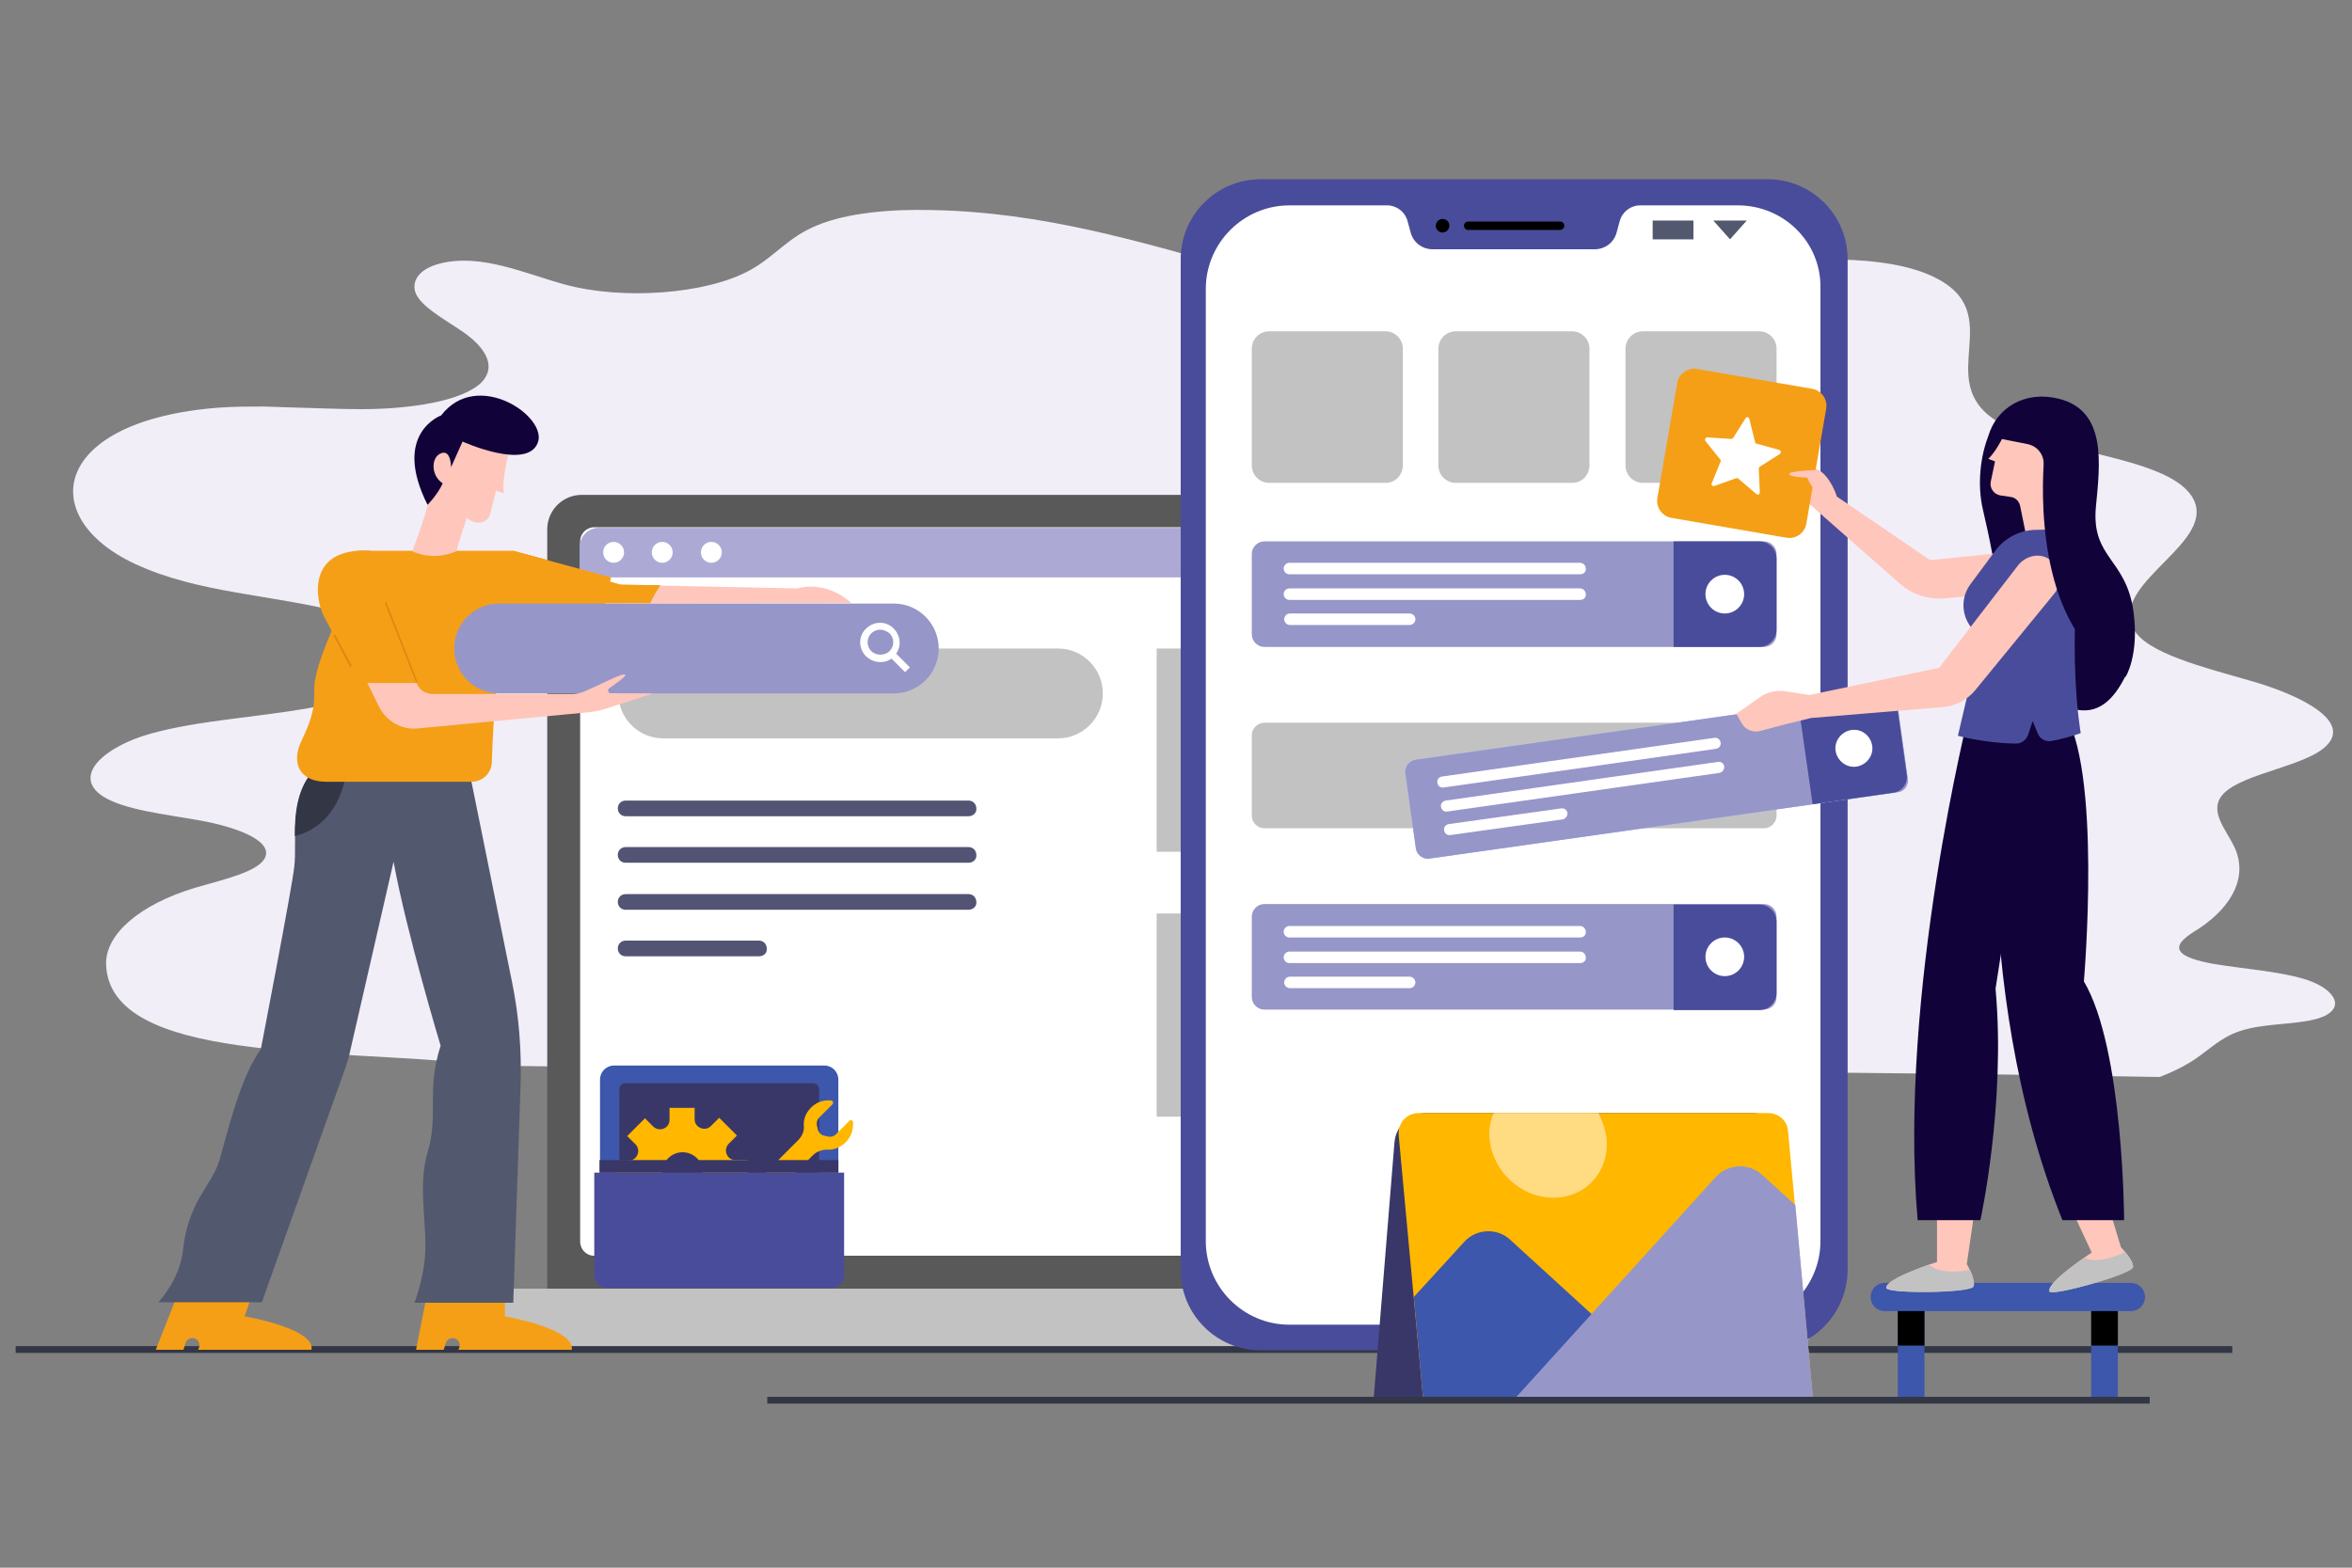 <svg version="1.1" id="Layer_1" xmlns="http://www.w3.org/2000/svg" xmlns:xlink="http://www.w3.org/1999/xlink" x="0" y="0" viewBox="0 0 450 300" xml:space="preserve">
  <rect x="0" y="0" width="450" height="300" fill="#808080" stroke="none"/>
  <style>
    .st2{fill:#fff}.st3{fill:#c2c2c2}.st5{fill:#535373}.st6{fill:#333745}.st7{fill:#f59f17}.st8{fill:#52586e}.st9{fill:#ffc6bb}.st11{clip-path:url(#SVGID_4_)}.st12{fill:#110239}.st13{fill:#9696c9}.st14{fill:#db8912}.st15{fill:#3c57ab}.st16{fill:#393768}.st17{fill:#ffb700}.st18{fill:#494c9a}.st23{fill:none;stroke:#fff;stroke-width:1.884;stroke-linecap:round;stroke-linejoin:round;stroke-miterlimit:10}
  </style>
  <path d="M91.4 203.9c107.2 1.5 214.6.2 321.8 2.2 3.1-1.2 5.8-2.6 8-4.3 2.5-1.8 4.6-3.9 8.8-4.9 4.7-1.2 11.2-.8 14.8-2.5 4.2-2.1 1.1-5.6-4.1-7.1-5.2-1.5-11.7-1.9-17.5-2.9-2.6-.5-5.2-1.2-6-2.3-1.1-1.5 1.4-3.1 3.5-4.4 6.8-4.5 9.3-10.3 6.8-15.6-1.6-3.4-5.1-7-2.1-10.2 3.8-4 16.2-5.3 19.9-9.4 4.3-4.6-5-9.4-14.3-12.1-9.3-2.7-20.5-5.4-22.9-10.2-4.4-8.9 16.9-16.6 11.2-25.3-5.2-7.8-27.7-8.2-37.4-14.4-12.3-7.9 2.7-20.6-12.1-27.6-9.2-4.3-25.2-3.8-37.5-1.4s-23.3 6.1-36.4 7.4c-20.7 2.1-41.7-2.6-59.7-7.6-18.1-5-36.6-10.7-57.8-11.1-7.9-.2-16.2.5-22 2.9-5.7 2.3-8 5.9-12.9 8.6-8.3 4.6-24.4 5.8-35.6 2.7-7.6-2.1-15.8-5.9-23.6-4-4.9 1.2-6 4.3-4.2 6.7 1.8 2.4 5.6 4.4 8.6 6.5 4 2.8 6.4 6.4 3.5 9.5-3.6 3.7-13.9 5.2-23 5.2-4.2 0-8.3-.2-12.5-.3-2.1-.1-4.1-.1-6.2-.2-2.9 0-5.7 0-8.5.2-32 2.4-35.4 20.9-16.2 29.9 12.2 5.7 26.2 5.8 40.4 9.5 6.5 1.7 11.9 4.7 12 8.1.1 4.7-9.7 8.3-19.6 10.1-9.9 1.7-20.8 2.3-29.8 4.8-8.9 2.5-15.1 8.1-9.1 12 4.1 2.6 11.8 3.4 18.5 4.6 6.7 1.2 13.7 3.7 12.6 6.9-1 2.9-8.1 4.4-13.5 6-10.6 3.2-17.2 8.9-17 14.7.7 18.8 43 16 71 19 0 .3 0 .3.1.3z" fill="#f1eef7"/>
  <path d="M333.2 246.6H104.7V101.3c0-3.6 2.9-6.6 6.6-6.6h215.4c3.6 0 6.6 2.9 6.6 6.6v145.3z" fill="#595959"/>
  <path class="st2" d="M111 237.6v-134c0-1.5 1.2-2.7 2.7-2.7h210.6c1.5 0 2.7 1.2 2.7 2.7v134c0 1.5-1.2 2.7-2.7 2.7H113.6c-1.4 0-2.6-1.2-2.6-2.7z"/>
  <path class="st3" d="M202.4 141.3h-75.5c-4.8 0-8.6-3.9-8.6-8.6 0-4.8 3.9-8.6 8.6-8.6h75.5c4.8 0 8.6 3.9 8.6 8.6 0 4.8-3.9 8.6-8.6 8.6z"/>
  <path d="M323.3 101H114.6c-2 0-3.7 1.6-3.7 3.7v5.8h216v-5.8c.1-2.1-1.6-3.7-3.6-3.7z" fill="#acaad5"/>
  <path class="st2" d="M119.4 105.7c0 1.1-.9 2-2 2s-2-.9-2-2 .9-2 2-2 2 .9 2 2zM128.7 105.7c0 1.1-.9 2-2 2s-2-.9-2-2 .9-2 2-2 2 .9 2 2zM138.1 105.7c0 1.1-.9 2-2 2s-2-.9-2-2 .9-2 2-2 2 .9 2 2z"/>
  <path class="st5" d="M185.3 156.2h-65.6c-.9 0-1.5-.7-1.5-1.5 0-.9.7-1.5 1.5-1.5h65.6c.9 0 1.5.7 1.5 1.5.1.8-.6 1.5-1.5 1.5zM185.3 165.1h-65.6c-.9 0-1.5-.7-1.5-1.5 0-.9.7-1.5 1.5-1.5h65.6c.9 0 1.5.7 1.5 1.5.1.8-.6 1.5-1.5 1.5zM185.3 174.1h-65.6c-.9 0-1.5-.7-1.5-1.5 0-.9.7-1.5 1.5-1.5h65.6c.9 0 1.5.7 1.5 1.5.1.8-.6 1.5-1.5 1.5zM145.2 183h-25.5c-.9 0-1.5-.7-1.5-1.5 0-.9.7-1.5 1.5-1.5h25.5c.9 0 1.5.7 1.5 1.5.1.9-.6 1.5-1.5 1.5z"/>
  <path class="st3" d="M342.2 258H95.7c-2.9 0-5.2-2.3-5.2-5.2v-6.2h257v6.2c-.1 2.9-2.4 5.2-5.3 5.2zM221.3 124.1h38.9V163h-38.9zM221.3 174.8h38.9v38.9h-38.9z"/>
  <path class="st6" d="M3 257.6h424.1v1.3H3z"/>
  <path class="st7" d="M46.8 251.9l3-8.8h-14l-6 15.2h5.3l.4-1.3c.2-.7 1-1.1 1.7-.9.7.2 1.1 1 .9 1.7l-.2.5h21.7c.7-4.1-12.8-6.4-12.8-6.4zM96.6 251.9v-8.8h-14l-3 15.2h5.3l.4-1.3c.2-.7 1-1.1 1.7-.9.7.2 1.1 1 .9 1.7l-.2.5h21.7c.6-4.1-12.8-6.4-12.8-6.4z"/>
  <path class="st8" d="M90 148.6l8 39.5c1.3 6.4 1.8 12.9 1.6 19.4l-1.4 41.8H79.3s2.1-5.3 2.1-10.9c0-5.6-1.3-12.2.4-17.8 2.2-7.4-.3-11.7 2.5-20.5 0 0-6.5-21.5-9-35.2L67 201.1c-.2 1.1-.6 2.2-.9 3.2l-16 44.9H30.3s4.1-4.3 4.7-9.9c1-9.5 5.5-12.3 7-17.3 1.8-6.3 4-15.8 7.9-21.2 0 0 5.9-30.5 6.4-34.9.6-5-1.2-13.4 4.1-18.9l29.6 1.6z"/>
  <path class="st6" d="M60.3 147.1c-3.5 3.6-3.9 8.5-3.9 12.9 7.7-2 9.5-9.3 9.9-12.6l-6-.3z"/>
  <path class="st9" d="M110.7 109.6l7.9 2.3 34 .7s5.1-1.8 10.3 2.8l-53.5.1 1.3-5.9z"/>
  <defs>
    <path id="SVGID_1_" d="M126.3 112l-7.6-.1-7.9-2.3-1.3 5.8h14.9c.5-1.2 1.2-2.3 1.9-3.4z"/>
  </defs>
  <use xlink:href="#SVGID_1_" overflow="visible" fill="#f59f17"/>
  <clipPath id="SVGID_2_">
    <use xlink:href="#SVGID_1_" overflow="visible"/>
  </clipPath>
  <g clip-path="url(#SVGID_2_)">
    <path class="st7" d="M109.4 109.6h16.9v5.8h-16.9z"/>
  </g>
  <path class="st7" d="M98.1 105.4l18.8 5.1-2.8 12-19.9-2.6z"/>
  <defs>
    <path id="SVGID_3_" d="M98.1 105.4l-1.8 6.9-.2 7.8 8.7-12.9z"/>
  </defs>
  <use xlink:href="#SVGID_3_" overflow="visible" fill="#f59f17"/>
  <clipPath id="SVGID_4_">
    <use xlink:href="#SVGID_3_" overflow="visible"/>
  </clipPath>
  <g class="st11">
    <path class="st7" d="M96.1 105.4v14.7-14.7z"/>
  </g>
  <g class="st11">
    <path class="st7" d="M96.1 105.4h8.7v14.7h-8.7z"/>
  </g>
  <g class="st11">
    <path class="st7" d="M104.8 120.1v-14.7 14.7z"/>
  </g>
  <path class="st7" d="M68.4 105.4h29.7s-3.4 20.5-4 40.5c-.1 2.1-1.8 3.7-3.9 3.7H62.4c-5 0-6.9-3.5-4.6-8.1 3.3-6.8 1.9-8.3 2.5-11.5 1.4-7.5 8.1-18 8.1-24.6z"/>
  <path class="st9" d="M97.4 86.4s-1.5 5.7-1 8l-1.5-.5s-.8 3.3-1.1 4.4c-.4 1.6-2.4 2.5-4.5.8 0 0-1.4 4.2-2 6.4-4.6 2-8.4 0-8.4 0s2.4-6.5 3-9c0 0-2.1-11.9 2-14 4.1-2.1 13.5 3.9 13.5 3.9z"/>
  <path class="st12" d="M81.8 96.6c-6.9-13.7 2.6-17.1 2.6-17.1 6.9-9 20.4.2 18.5 5.2-2 5.4-14.4-.2-14.4-.2l-2.2 4.9s0-3.3-1.8-2.7c-2 .6-2.2 4.2.2 5.8-1 2.2-2.9 4.1-2.9 4.1z"/>
  <path class="st13" d="M171 132.7H95.5c-4.8 0-8.6-3.9-8.6-8.6 0-4.8 3.9-8.6 8.6-8.6H171c4.8 0 8.6 3.9 8.6 8.6 0 4.7-3.8 8.6-8.6 8.6z"/>
  <path class="st9" d="M69.9 129.9l2.6 5.3c1.4 2.8 4.3 4.5 7.4 4.2l32.7-3.1c1.3-.1 2.5-.4 3.7-.8l8.6-2.8h-8c-.5 0-.8-.7-.3-1 1.4-1 3.4-2.4 3-2.6-.5-.4-4.4 1.8-8 3.3-.6.2-1.3.4-1.9.4h-27c-1.3 0-2.5-.8-3-2.1L77 123l-7.1 6.9z"/>
  <path class="st7" d="M71 105.4l9.8 25.3h-12s-5.1-9.6-6.8-12.7c-1.6-3-3.6-13.4 9-12.6z"/>
  <path class="st14" d="M79.6 130.6l-6-15.3.3-.1 6 15.3z"/>
  <path class="st2" d="M168.4 126.7c-1 0-1.9-.4-2.7-1.1-1.5-1.5-1.5-3.9 0-5.3 1.5-1.5 3.9-1.5 5.3 0 1.5 1.5 1.5 3.9 0 5.3-.7.8-1.6 1.1-2.6 1.1zm0-6.2c-.7 0-1.3.3-1.7.7-.5.5-.7 1.1-.7 1.7 0 .7.3 1.3.7 1.7.9.9 2.6.9 3.5 0 .5-.5.7-1.1.7-1.7 0-.7-.3-1.3-.7-1.7-.5-.4-1.1-.7-1.8-.7z"/>
  <path transform="rotate(-45 172.124 126.707)" class="st2" d="M171.5 124.5h1.3v4.3h-1.3z"/>
  <path class="st14" d="M67 127.6l-3.2-6 .3-.2 3.2 6z"/>
  <path class="st15" d="M160.5 224.4h-45.7v-17.8c0-1.5 1.2-2.7 2.7-2.7h40.2c1.5 0 2.7 1.2 2.7 2.7v17.8z"/>
  <path class="st16" d="M156.7 224.4h-38.2v-16c0-.6.5-1.1 1.1-1.1h36c.6 0 1.1.5 1.1 1.1v16z"/>
  <path class="st17" d="M140.7 226.8h2.3V222h-2.3c-1.6 0-2.4-1.9-1.3-3.1l1.6-1.6-3.4-3.4-1.6 1.6c-1.1 1.1-3.1.3-3.1-1.3V212h-4.8v2.3c0 1.6-1.9 2.4-3.1 1.3l-1.6-1.6-3.4 3.4 1.6 1.6c1.1 1.1.3 3.1-1.3 3.1H118v4.8h2.3c1.6 0 2.4 1.9 1.3 3.1l-1.6 1.6 3.4 3.4 1.6-1.6c1.1-1.1 3.1-.3 3.1 1.3v2.3h4.8v-2.3c0-1.6 1.9-2.4 3.1-1.3l1.6 1.6 3.4-3.4-1.6-1.6c-1.1-1.3-.3-3.2 1.3-3.2zm-10.1 1.5c-2.1 0-3.9-1.7-3.9-3.9 0-2.1 1.7-3.9 3.9-3.9 2.1 0 3.9 1.7 3.9 3.9s-1.8 3.9-3.9 3.9z"/>
  <path class="st17" d="M143.9 232.7l11.6-11.6c.7-.7 1.7-1.1 2.7-1.1 1.3.1 2.6-.4 3.6-1.4 1.1-1.1 1.5-2.5 1.4-3.9 0-.3-.5-.5-.7-.2l-2.6 2.6c-.4.4-1 .5-1.5.4l-.8-.2c-.5-.1-1-.6-1.1-1.1l-.2-.8c-.1-.5 0-1.1.4-1.5l2.6-2.6c.2-.2.1-.6-.2-.7-1.6-.2-3.3.4-4.4 1.9-.7.9-1 2-.9 3 .1 1-.4 2-1.1 2.7l-11.5 11.5c-.7.7-1.7 1.2-2.7 1.1-1.1-.1-2.2.2-3 .9-1.5 1.1-2.1 2.8-1.9 4.4 0 .3.5.5.7.2l2.6-2.6c.4-.4 1-.5 1.5-.4l.8.2c.5.1 1 .6 1.1 1.1l.2.8c.1.5 0 1.1-.4 1.5l-2.6 2.6c-.2.2-.1.6.2.7 1.4.2 2.8-.3 3.9-1.4 1-1 1.4-2.3 1.4-3.6-.2-.8.2-1.8.9-2.5z"/>
  <path class="st18" d="M159 246.5h-42.8c-1.4 0-2.5-1.1-2.5-2.5v-19.6h47.8V244c0 1.3-1.1 2.5-2.5 2.5z"/>
  <path class="st18" d="M123.6 234.8c-1.1 0-2-.9-2-2v-8.3h4.1v8.3c-.1 1.1-1 2-2.1 2zM151.6 234.8c-1.1 0-2-.9-2-2v-8.3h4.1v8.3c-.1 1.1-1 2-2.1 2z"/>
  <path class="st16" d="M114.7 222h45.7v2.4h-45.7z"/>
  <path class="st18" d="M338.2 258.4h-97c-8.4 0-15.3-6.8-15.3-15.3V49.6c0-8.4 6.8-15.3 15.3-15.3h97c8.4 0 15.3 6.8 15.3 15.3v193.5c-.1 8.4-6.9 15.3-15.3 15.3z"/>
  <path class="st2" d="M332.5 39.3h-18.7c-1.8 0-3.4 1.2-3.9 3l-.6 2.2c-.5 1.9-2.2 3.2-4.2 3.2h-31c-2 0-3.7-1.3-4.2-3.2l-.6-2.2c-.5-1.8-2.1-3-3.9-3h-18.7c-8.8 0-16 7.2-16 16v182.2c0 8.8 7.2 16 16 16h85.6c8.8 0 16-7.2 16-16V55.2c.2-8.8-7-15.9-15.8-15.9z"/>
  <path d="M298.5 44h-17.6c-.5 0-.8-.4-.8-.8 0-.5.4-.8.8-.8h17.6c.5 0 .8.4.8.8s-.4.8-.8.8zM277.3 43.2c0 .7-.6 1.3-1.3 1.3-.7 0-1.3-.6-1.3-1.3 0-.7.6-1.3 1.3-1.3.7 0 1.3.5 1.3 1.3z"/>
  <path class="st8" d="M316.2 42.2h7.8v3.6h-7.8zM331 45.8l-3.2-3.6h6.4z"/>
  <path class="st3" d="M265.1 92.4h-22.3c-1.8 0-3.3-1.5-3.3-3.3V66.7c0-1.8 1.5-3.3 3.3-3.3h22.3c1.8 0 3.3 1.5 3.3 3.3V89c0 1.9-1.4 3.4-3.3 3.4zM300.8 92.4h-22.3c-1.8 0-3.3-1.5-3.3-3.3V66.7c0-1.8 1.5-3.3 3.3-3.3h22.3c1.8 0 3.3 1.5 3.3 3.3V89c0 1.9-1.4 3.4-3.3 3.4zM336.6 92.4h-22.3c-1.8 0-3.3-1.5-3.3-3.3V66.7c0-1.8 1.5-3.3 3.3-3.3h22.3c1.8 0 3.3 1.5 3.3 3.3V89c0 1.9-1.5 3.4-3.3 3.4z"/>
  <path class="st13" d="M337.5 123.8h-95.6c-1.3 0-2.4-1.1-2.4-2.4V106c0-1.3 1.1-2.4 2.4-2.4h95.6c1.3 0 2.4 1.1 2.4 2.4v15.4c0 1.3-1.1 2.4-2.4 2.4z"/>
  <path class="st18" d="M336.6 103.6h-16.4v20.2h16.4c1.8 0 3.3-1.5 3.3-3.3v-13.6c0-1.9-1.5-3.3-3.3-3.3z"/>
  <path class="st2" d="M302.3 109.9h-55.6c-.6 0-1.1-.5-1.1-1.1 0-.6.5-1.1 1.1-1.1h55.6c.6 0 1.1.5 1.1 1.1.1.6-.4 1.1-1.1 1.1zM302.3 114.8h-55.6c-.6 0-1.1-.5-1.1-1.1 0-.6.5-1.1 1.1-1.1h55.6c.6 0 1.1.5 1.1 1.1.1.6-.4 1.1-1.1 1.1zM269.7 119.6h-22.9c-.6 0-1.1-.5-1.1-1.1 0-.6.5-1.1 1.1-1.1h22.9c.6 0 1.1.5 1.1 1.1 0 .6-.5 1.1-1.1 1.1z"/>
  <circle class="st2" cx="330" cy="113.7" r="3.7"/>
  <path class="st3" d="M337.5 158.5h-95.6c-1.3 0-2.4-1.1-2.4-2.4v-15.4c0-1.3 1.1-2.4 2.4-2.4h95.6c1.3 0 2.4 1.1 2.4 2.4v15.4c0 1.3-1.1 2.4-2.4 2.4z"/>
  <path class="st13" d="M337.5 193.2h-95.6c-1.3 0-2.4-1.1-2.4-2.4v-15.4c0-1.3 1.1-2.4 2.4-2.4h95.6c1.3 0 2.4 1.1 2.4 2.4v15.4c0 1.4-1.1 2.4-2.4 2.4z"/>
  <path class="st18" d="M336.6 173.1h-16.4v20.2h16.4c1.8 0 3.3-1.5 3.3-3.3v-13.6c0-1.9-1.5-3.3-3.3-3.3z"/>
  <path class="st2" d="M302.3 179.4h-55.6c-.6 0-1.1-.5-1.1-1.1 0-.6.5-1.1 1.1-1.1h55.6c.6 0 1.1.5 1.1 1.1.1.6-.4 1.1-1.1 1.1zM302.3 184.3h-55.6c-.6 0-1.1-.5-1.1-1.1 0-.6.5-1.1 1.1-1.1h55.6c.6 0 1.1.5 1.1 1.1.1.6-.4 1.1-1.1 1.1zM269.7 189.1h-22.9c-.6 0-1.1-.5-1.1-1.1 0-.6.5-1.1 1.1-1.1h22.9c.6 0 1.1.5 1.1 1.1 0 .6-.5 1.1-1.1 1.1z"/>
  <circle class="st2" cx="330" cy="183.1" r="3.7"/>
  <circle class="st2" cx="175.6" cy="208" r="1.8"/>
  <circle class="st2" cx="184.1" cy="208" r="1.8"/>
  <path class="st16" d="M262.8 267.9h74.6l4-48.3c.3-3.6-2.5-6.6-6.1-6.6h-62.4c-3.2 0-5.8 2.4-6.1 5.6l-4 49.3z"/>
  <path class="st17" d="M346.9 267.9h-74.6l-4.7-50.7c-.2-2.3 1.6-4.2 3.8-4.2h66.9c2 0 3.7 1.5 3.8 3.5l4.8 51.4z"/>
  <path d="M285 218c.6 6.2 6 11.2 12.2 11.2 6.2 0 10.7-5 10.2-11.2-.2-1.8-.8-3.5-1.6-5h-20c-.7 1.5-1 3.2-.8 5z" fill="#ffdb82"/>
  <path class="st15" d="M280.1 237.7l-9.6 10.5 1.8 19.7h50.2L289 237.3c-2.5-2.4-6.6-2.2-8.9.4z"/>
  <path class="st13" d="M289.6 267.9h57.3l-3.4-37.3-6.4-5.8c-2.5-2.3-6.5-2.1-8.8.4l-38.7 42.7z"/>
  <path class="st15" d="M363.1 249.6h5.1v18.3h-5.1zM400.1 249.6h5.1v18.3h-5.1z"/>
  <defs>
    <path id="SVGID_5_" d="M363.1 249.6h5.1v7.9h-5.1z"/>
  </defs>
  <clipPath id="SVGID_6_">
    <use xlink:href="#SVGID_5_" overflow="visible"/>
  </clipPath>
  <g clip-path="url(#SVGID_6_)">
    <path d="M363.1 249.6h5.1v7.9h-5.1z"/>
  </g>
  <defs>
    <path id="SVGID_7_" d="M400.1 249.6h5.1v7.9h-5.1z"/>
  </defs>
  <clipPath id="SVGID_8_">
    <use xlink:href="#SVGID_7_" overflow="visible"/>
  </clipPath>
  <g clip-path="url(#SVGID_8_)">
    <path d="M400.1 249.6h5.1v7.9h-5.1z"/>
  </g>
  <path class="st15" d="M407.7 250.9h-47.1c-1.5 0-2.7-1.2-2.7-2.7 0-1.5 1.2-2.7 2.7-2.7h47.1c1.5 0 2.7 1.2 2.7 2.7 0 1.5-1.2 2.7-2.7 2.7z"/>
  <path class="st9" d="M377.7 232.3l-1.4 9.6s1.8 3 1.2 4.3c-.6 1.2-16.3 1.4-16.6.3-.4-1.8 9.7-5 9.7-5v-9.2h7.1z"/>
  <path class="st3" d="M377.6 246.2c.3-.8-.2-2.2-.7-3.2-4.9.9-6.9-.2-7.8-1-2.8 1-8.5 3.2-8.1 4.5.3 1.1 16 1 16.6-.3z"/>
  <path class="st9" d="M402.9 229.1l2.9 9.6s2.5 2.5 2.3 3.8c-.2 1.3-15.4 5.6-15.9 4.6-.9-1.6 8-7.4 8-7.4l-4.1-8.8 6.8-1.8z"/>
  <path class="st3" d="M408.1 242.5c.1-.8-.8-2.1-1.5-2.9-4.5 2.1-6.8 1.6-7.8 1.1-2.4 1.7-7.3 5.3-6.7 6.5.6.9 15.8-3.4 16-4.7z"/>
  <path class="st12" d="M376.9 135.7s-13.8 54.6-10 97.8h12s4.9-22.3 2.9-44.3l8.3-53.3-13.2-.2z"/>
  <path class="st12" d="M382.8 135.7s-6.6 52.1 11.8 97.8h11.8s-.1-32.9-7.7-45.7c0 0 3.6-41.3-4.1-51.9l-11.8-.2zM380.4 83.5c-1.4 3.6-2.2 9-1 14.1 1.2 5.1 2.5 11.3 3 17.3.5 6.1 2.1 18.5 14.9 20.9 5 1 7.7-3.2 9.3-6.3 1.6-3.1-8.3-25.7-8.3-25.7l-7.7-23.1-10.2 2.8z"/>
  <g>
    <path class="st9" d="M391.7 104.9l-22.4 2.3L351.4 95s-1.8-5.5-5.8-5.9l-.6 6.3 18.5 16.3c2.4 2.1 5.5 3.1 8.7 2.8l20.1-2-.6-7.6z"/>
  </g>
  <g>
    <path class="st7" d="M341.8 102.9l-22-3.8c-1.8-.3-3-2-2.7-3.8l3.8-22c.3-1.8 2-3 3.8-2.7l22 3.8c1.8.3 3 2 2.7 3.8l-3.8 22c-.3 1.8-2 3-3.8 2.7z"/>
  </g>
  <g>
    <path class="st2" d="M334.7 80.2l1.1 4.4c0 .1.1.3.3.3l4.3 1.2c.4.1.4.6.1.8l-3.8 2.4c-.1.1-.2.2-.2.4l.2 4.5c0 .4-.4.6-.7.3l-3.4-2.9c-.1-.1-.3-.1-.4-.1L328 93c-.3.1-.7-.2-.5-.5l1.7-4.2c.1-.1 0-.3-.1-.4l-2.8-3.5c-.2-.3 0-.7.4-.7l4.5.3c.2 0 .3-.1.4-.2L334 80c.2-.3.6-.2.7.2z"/>
  </g>
  <g>
    <path class="st9" d="M347.9 89.9s-5.6.2-5.6.8c0 .6 3.5.7 3.5.7s1.2 4.1 5.6 3.6c0-.1-1.1-3.7-3.5-5.1z"/>
  </g>
  <g>
    <path d="M363.1 151.6l-89.6 12.7c-1.2.2-2.4-.7-2.6-1.9l-2-14.4c-.2-1.2.7-2.4 1.9-2.6l89.6-12.7c1.2-.2 2.4.7 2.6 1.9l2 14.4c.2 1.3-.7 2.5-1.9 2.6z" fill="#a1b8ff"/>
  </g>
  <g>
    <path class="st13" d="M363.1 151.6l-89.6 12.7c-1.2.2-2.4-.7-2.6-1.9l-2-14.4c-.2-1.2.7-2.4 1.9-2.6l89.6-12.7c1.2-.2 2.4.7 2.6 1.9l2 14.4c.2 1.3-.7 2.5-1.9 2.6z"/>
  </g>
  <g>
    <path class="st18" d="M359.5 132.8l-15.4 2.2 2.7 18.9 15.4-2.2c1.7-.2 2.9-1.8 2.6-3.5l-1.8-12.8c-.2-1.6-1.8-2.8-3.5-2.6z"/>
  </g>
  <g>
    <path class="st2" d="M328.3 143.3l-52.1 7.4c-.6.1-1.1-.3-1.2-.9-.1-.6.3-1.1.9-1.2l52.1-7.4c.6-.1 1.1.3 1.2.9.1.6-.3 1.1-.9 1.2zM329 147.9l-52.1 7.4c-.6.1-1.1-.3-1.2-.9-.1-.6.3-1.1.9-1.2l52.1-7.4c.6-.1 1.1.3 1.2.9 0 .6-.4 1.1-.9 1.2zM299 156.8l-21.5 3c-.6.1-1.1-.3-1.2-.9-.1-.6.3-1.1.9-1.2l21.5-3c.6-.1 1.1.3 1.2.9 0 .6-.4 1.1-.9 1.2z"/>
  </g>
  <g>
    <path class="st2" d="M358.2 142.7c.3 1.9-1.1 3.7-3 4-1.9.3-3.7-1.1-4-3-.3-1.9 1.1-3.7 3-4 2-.3 3.7 1.1 4 3z"/>
  </g>
  <g>
    <path class="st9" d="M383.9 82.2s-1.7 4-3.5 5.6l1.3.5-.8 3.8c-.3 1.3.6 2.5 1.8 2.7l2 .3c.9.1 1.6.8 1.8 1.7l1.4 6.9h9l-1-21.1-12-.4z"/>
  </g>
  <g>
    <path class="st18" d="M389.1 101.4c-2.9.2-5.5 1.6-7.2 3.8-1.4 1.9-3.3 4.4-4.9 6.6-2 2.7-1.7 6.3.5 8.7.9 1 1.3 2.3 1 3.6l-3.9 16.7s5 1.4 11.1 1.5c1 0 1.9-.6 2.3-1.6l.9-2.7 1 2.4c.4 1 1.5 1.6 2.6 1.4 1.3-.2 4.3-1 5.6-1.5 0 0-2.9-16.4.5-38.2-4-.7-7.1-.8-9.5-.7z"/>
  </g>
  <g>
    <path class="st9" d="M392.2 107.1c-1.9-1.4-4.6-.8-6.1 1.1L371 127.8l-24.8 5.2-4.5-.7c-1.8-.3-3.6.1-5.1 1.2l-4.4 3.1 1.1 1.9c.7 1.2 2.1 1.7 3.4 1.4l4.9-1.3 4.9-1.2 25.3-2.1c2.4-.2 4.6-1.4 6.1-3.2l15.3-18.7c1.4-2 1.1-4.9-1-6.3z"/>
  </g>
  <g>
    <path class="st12" d="M380.4 83.5L388 85c1.8.4 3.1 2 3 3.9-.5 8.7-.4 32.7 15.7 40.6 0 0 2.6-4.1 1.5-12.4-1.4-10.3-8.1-10.2-7.2-20.1.8-8.3 2.1-18.4-7.1-20.7-6.5-1.6-11.9 1.7-13.5 7.2z"/>
  </g>
  <g>
    <path class="st6" d="M146.8 267.3h264.5v1.3H146.8z"/>
  </g>
</svg>